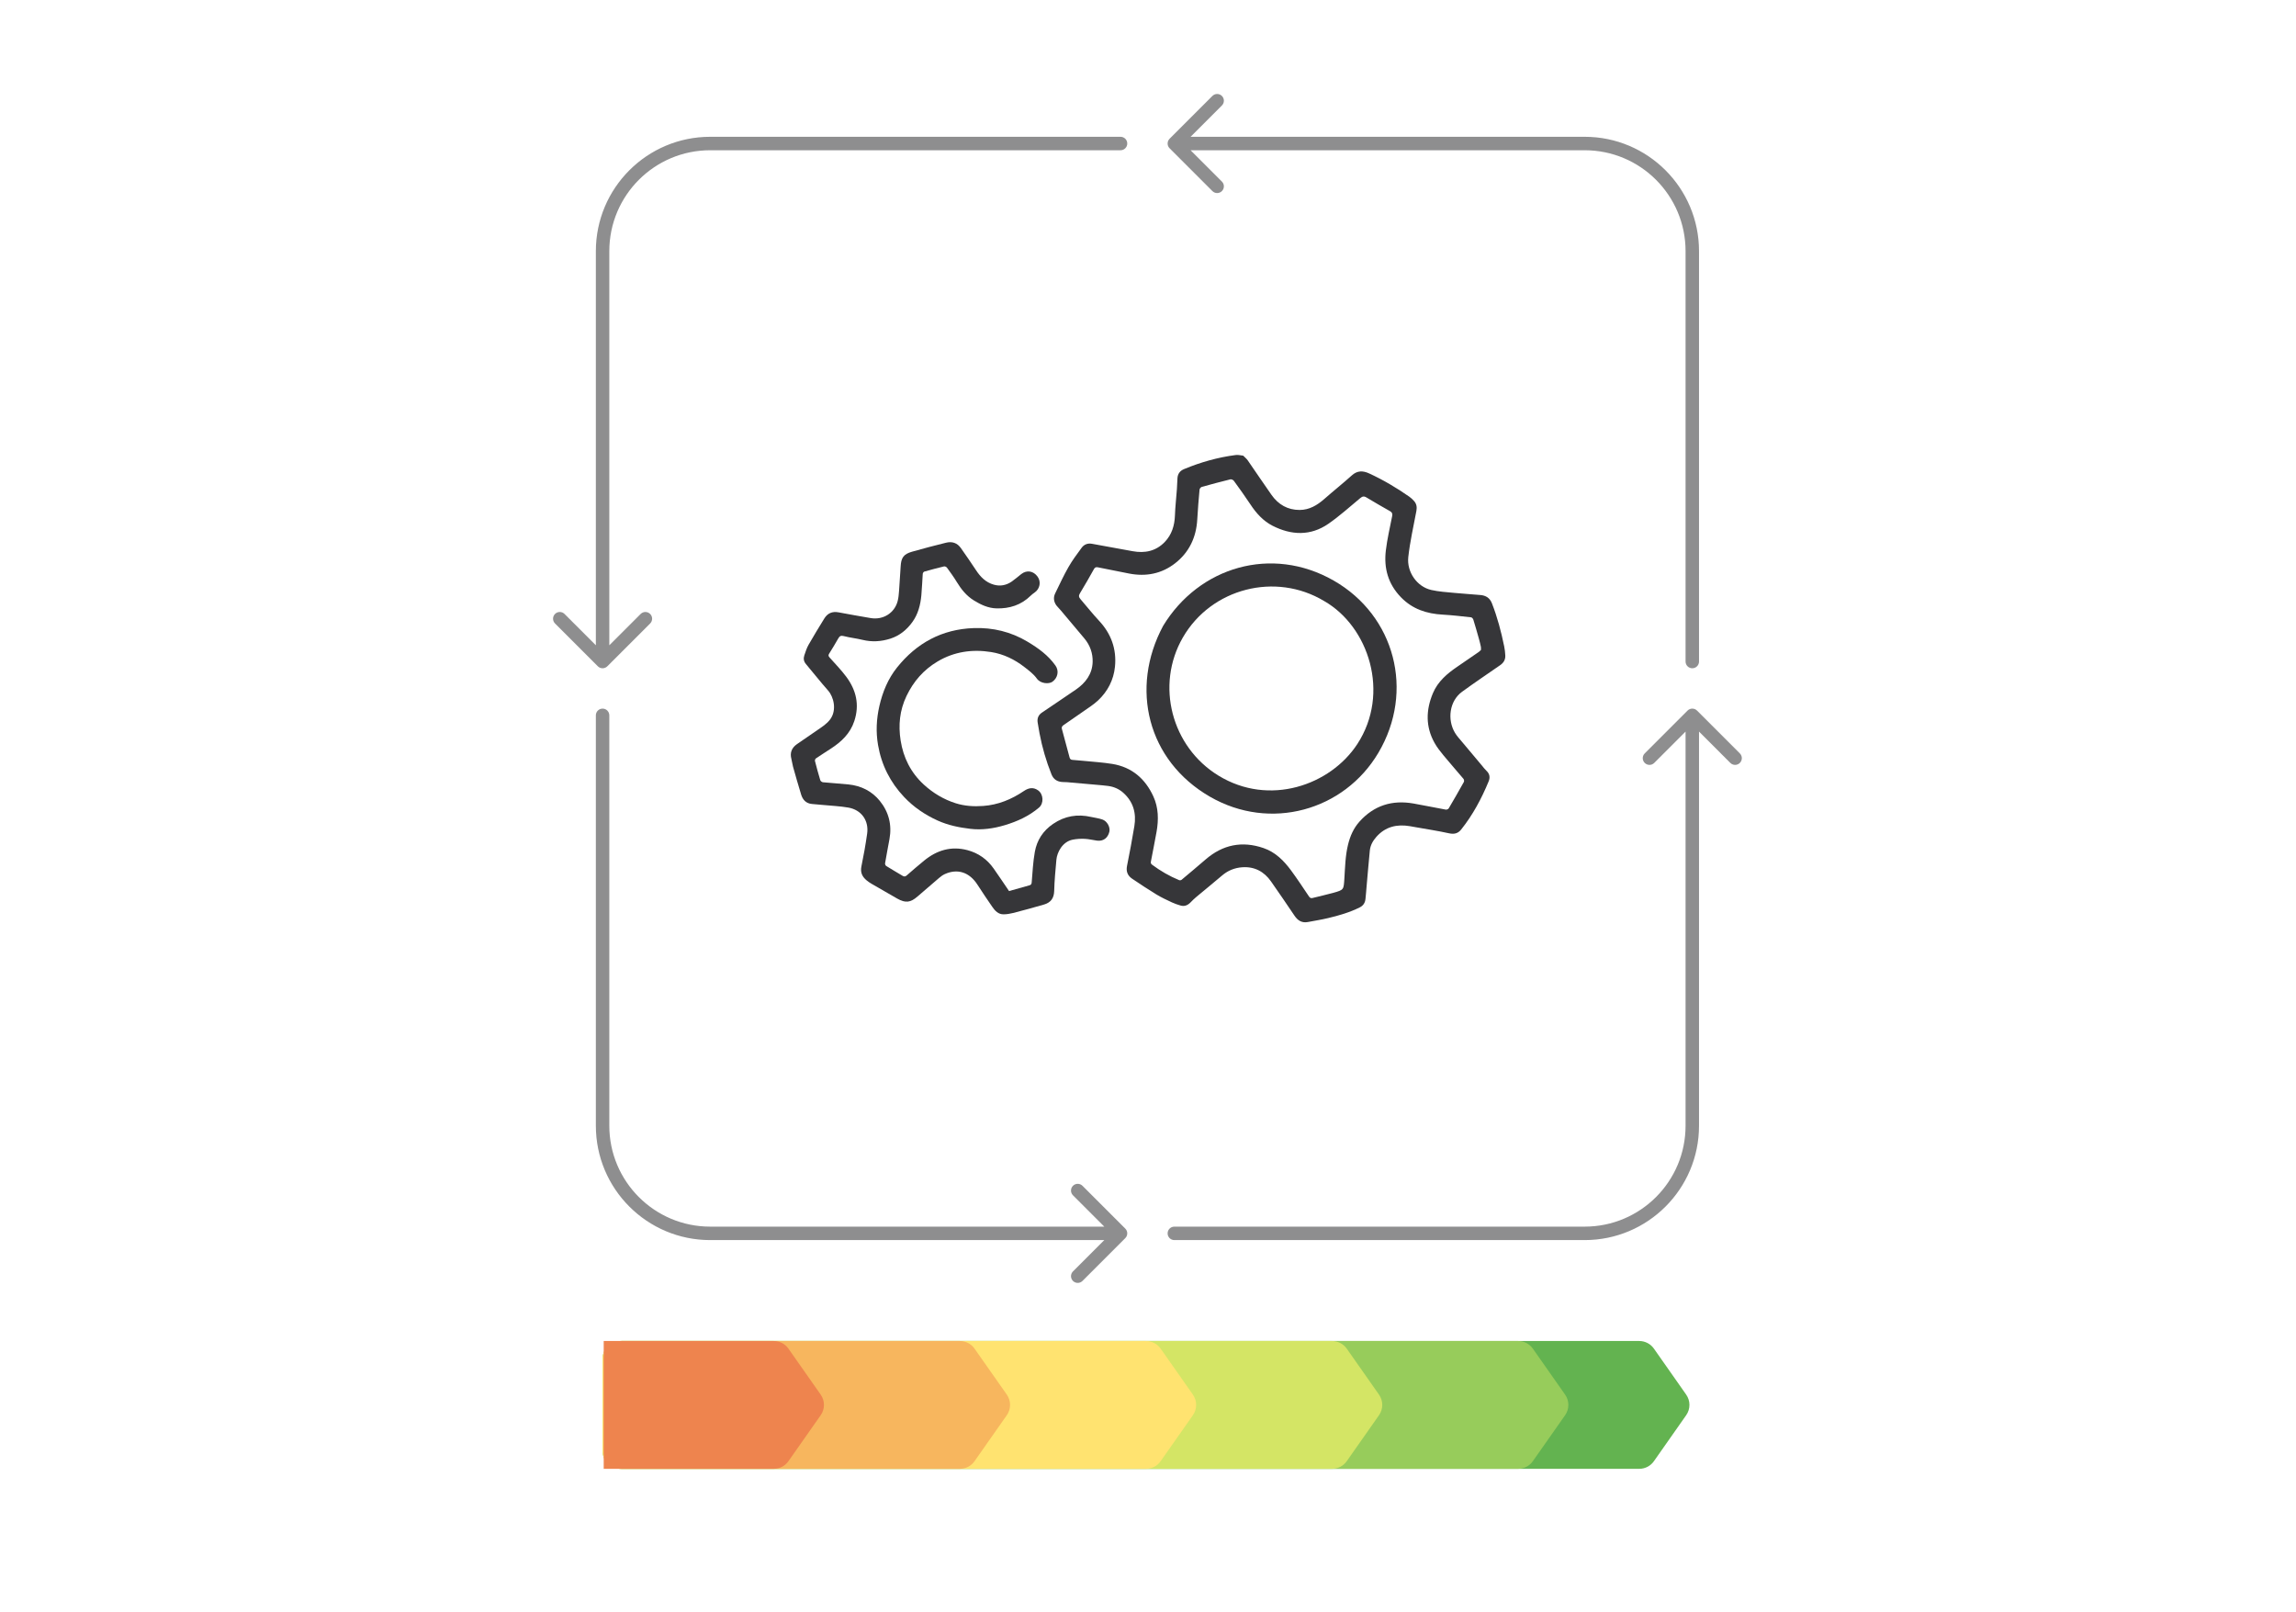 <svg width="1024" height="719" viewBox="0 0 1024 719" fill="none" xmlns="http://www.w3.org/2000/svg">
<path d="M266.629 297.121C267.8 298.293 269.7 298.293 270.871 297.121L289.963 278.029C291.135 276.858 291.135 274.958 289.963 273.787C288.792 272.615 286.892 272.615 285.721 273.787L268.75 290.757L251.779 273.787C250.608 272.615 248.708 272.615 247.537 273.787C246.365 274.958 246.365 276.858 247.537 278.029L266.629 297.121ZM268.75 112H271.75H268.75ZM316.75 64V61V64ZM499.75 67C501.407 67 502.75 65.657 502.75 64C502.75 62.343 501.407 61 499.75 61V67ZM271.75 295L271.75 112H265.75L265.75 295H271.75ZM316.75 67L499.75 67V61L316.75 61V67ZM271.75 112C271.75 87.147 291.897 67 316.75 67V61C288.583 61 265.75 83.834 265.75 112H271.75Z" fill="#1E1E21" fill-opacity="0.5"/>
<path d="M521.629 61.879C520.457 63.05 520.457 64.95 521.629 66.121L540.721 85.213C541.892 86.385 543.792 86.385 544.963 85.213C546.135 84.042 546.135 82.142 544.963 80.971L527.993 64L544.963 47.029C546.135 45.858 546.135 43.958 544.963 42.787C543.792 41.615 541.892 41.615 540.721 42.787L521.629 61.879ZM751.75 295C751.75 296.657 753.093 298 754.75 298C756.407 298 757.75 296.657 757.75 295H751.75ZM523.75 67H706.75V61H523.75V67ZM751.75 112V295H757.75V112H751.75ZM706.75 67C731.603 67 751.75 87.147 751.75 112H757.75C757.75 83.834 734.917 61 706.75 61V67Z" fill="#1E1E21" fill-opacity="0.5"/>
<path d="M756.871 316.879C755.7 315.707 753.8 315.707 752.629 316.879L733.537 335.971C732.365 337.142 732.365 339.042 733.537 340.213C734.708 341.385 736.608 341.385 737.779 340.213L754.75 323.243L771.721 340.213C772.892 341.385 774.792 341.385 775.963 340.213C777.135 339.042 777.135 337.142 775.963 335.971L756.871 316.879ZM754.75 502L751.75 502L754.75 502ZM706.75 550L706.75 553L706.75 550ZM523.75 547C522.093 547 520.75 548.343 520.75 550C520.75 551.657 522.093 553 523.75 553L523.75 547ZM751.75 319L751.75 502L757.75 502L757.75 319L751.75 319ZM706.75 547L523.75 547L523.75 553L706.75 553L706.75 547ZM751.75 502C751.75 526.853 731.603 547 706.75 547L706.75 553C734.917 553 757.75 530.167 757.75 502L751.75 502Z" fill="#1E1E21" fill-opacity="0.5"/>
<path d="M501.871 552.121C503.043 550.95 503.043 549.05 501.871 547.879L482.779 528.787C481.608 527.615 479.708 527.615 478.537 528.787C477.365 529.958 477.365 531.858 478.537 533.029L495.507 550L478.537 566.971C477.365 568.142 477.365 570.042 478.537 571.213C479.708 572.385 481.608 572.385 482.779 571.213L501.871 552.121ZM271.75 319C271.75 317.343 270.407 316 268.75 316C267.093 316 265.75 317.343 265.75 319L271.75 319ZM499.75 547L316.75 547L316.75 553L499.75 553L499.75 547ZM271.75 502L271.75 319L265.75 319L265.75 502L271.75 502ZM316.75 547C291.897 547 271.75 526.853 271.75 502L265.75 502C265.75 530.167 288.583 553 316.75 553L316.75 547Z" fill="#1E1E21" fill-opacity="0.5"/>
<path d="M269.25 606C269.25 601.582 272.832 598 277.25 598H731.091C733.698 598 736.142 599.271 737.639 601.405L752.025 621.905C753.961 624.663 753.961 628.338 752.025 631.095L737.639 651.595C736.142 653.73 733.698 655 731.091 655H277.25C272.832 655 269.25 651.418 269.25 647V606Z" fill="#63B350"/>
<path d="M268.75 606C268.75 601.582 272.332 598 276.75 598H677.091C679.698 598 682.142 599.271 683.639 601.405L698.025 621.905C699.961 624.663 699.961 628.338 698.025 631.095L683.639 651.595C682.142 653.73 679.698 655 677.091 655H276.75C272.332 655 268.75 651.418 268.75 647V606Z" fill="#97CC5B"/>
<path d="M268.75 606C268.75 601.582 272.332 598 276.75 598H594.091C596.698 598 599.142 599.271 600.639 601.405L615.025 621.905C616.961 624.663 616.961 628.338 615.025 631.095L600.639 651.595C599.142 653.73 596.698 655 594.091 655H276.75C272.332 655 268.75 651.418 268.75 647V606Z" fill="#D4E565"/>
<path d="M268.75 606C268.75 601.582 272.332 598 276.75 598L511.091 598C513.698 598 516.142 599.271 517.639 601.405L532.025 621.905C533.961 624.663 533.961 628.338 532.025 631.095L517.639 651.595C516.142 653.73 513.698 655 511.091 655H276.75C272.332 655 268.75 651.418 268.75 647V606Z" fill="#FFE370"/>
<path d="M269.25 606C269.25 601.582 272.832 598 277.25 598H428.091C430.698 598 433.142 599.271 434.639 601.405L449.025 621.905C450.961 624.663 450.961 628.338 449.025 631.095L434.639 651.595C433.142 653.73 430.698 655 428.091 655H277.25C272.832 655 269.25 651.418 269.25 647V606Z" fill="#F7B65E"/>
<path d="M269.25 598H345.091C347.698 598 350.142 599.271 351.639 601.405L366.025 621.905C367.961 624.663 367.961 628.338 366.025 631.095L351.639 651.595C350.142 653.73 347.698 655 345.091 655H269.25V598Z" fill="#EE844E"/>
<path d="M554.433 203.163C555.278 204.02 555.984 204.577 556.471 205.274C560.016 210.393 563.482 215.569 567.065 220.663C570.099 224.989 574.294 227.423 579.626 227.407C583.964 227.394 587.459 225.301 590.646 222.5C594.686 218.943 598.911 215.586 602.917 211.986C605.37 209.777 607.871 209.847 610.626 211.114C616.93 214.015 622.871 217.525 628.555 221.5C629.329 222.039 630.032 222.722 630.67 223.437C631.808 224.706 632.006 226.183 631.7 227.854C630.42 234.69 628.85 241.508 628.087 248.411C627.354 255.02 631.925 261.643 638.361 263.096C641.742 263.859 645.252 264.06 648.717 264.398C652.566 264.773 656.423 264.991 660.273 265.343C662.68 265.555 664.44 266.606 665.392 269.037C667.822 275.267 669.52 281.686 670.853 288.218C671.131 289.556 671.281 290.936 671.352 292.293C671.443 294.135 670.615 295.551 669.095 296.602C663.411 300.548 657.659 304.41 652.061 308.487C646.471 312.569 645.351 320.848 648.918 326.81C649.781 328.256 650.974 329.51 652.056 330.816C655.011 334.358 657.975 337.883 660.949 341.412C661.593 342.177 662.18 343 662.901 343.671C664.396 345.042 664.657 346.67 663.928 348.432C660.771 356.101 656.885 363.372 651.691 369.888C650.223 371.731 648.512 372.094 646.186 371.583C641.362 370.518 636.464 369.781 631.606 368.916C630.667 368.743 629.722 368.578 628.786 368.419C622.981 367.435 617.849 368.663 613.855 373.181C612.332 374.9 611.167 376.918 610.935 379.278C610.406 384.596 609.969 389.933 609.492 395.258C609.32 397.156 609.201 399.062 608.984 400.957C608.806 402.587 607.99 403.859 606.499 404.603C601.976 406.876 597.139 408.275 592.235 409.428C589.29 410.129 586.283 410.598 583.301 411.163C580.618 411.669 578.789 410.498 577.325 408.313C573.9 403.206 570.413 398.145 566.894 393.1C563.804 388.671 559.533 386.39 554.113 386.737C550.731 386.955 547.661 388.173 545.035 390.421C541.224 393.682 537.321 396.822 533.477 400.041C532.585 400.785 531.765 401.605 530.949 402.438C529.685 403.729 528.22 404.326 526.433 403.78C525.166 403.395 523.892 402.982 522.702 402.423C520.372 401.32 518.003 400.241 515.808 398.904C512.117 396.657 508.502 394.259 504.919 391.844C502.917 390.492 502.143 388.613 502.646 386.121C503.82 380.228 504.954 374.324 505.919 368.392C506.861 362.62 505.448 357.508 500.948 353.502C499.035 351.796 496.745 350.821 494.203 350.485C492.434 350.249 490.655 350.11 488.877 349.95C484.532 349.555 480.192 349.173 475.846 348.8C475.231 348.746 474.603 348.753 473.99 348.734C471.594 348.644 469.853 347.581 468.954 345.318C466.581 339.387 464.815 333.287 463.619 327.019C463.316 325.423 463.049 323.826 462.795 322.225C462.495 320.365 463.1 318.856 464.661 317.794C469.738 314.34 474.847 310.95 479.895 307.467C484.208 304.496 487.167 300.512 487.314 295.158C487.422 291.329 486.161 287.714 483.606 284.68C480.151 280.584 476.715 276.475 473.269 272.384C472.763 271.78 472.243 271.18 471.69 270.618C470.086 268.976 469.577 266.719 470.568 264.682C472.49 260.734 474.338 256.732 476.507 252.915C478.225 249.9 480.334 247.087 482.393 244.281C483.486 242.787 485.092 242.145 487.016 242.493C493.06 243.604 499.12 244.689 505.164 245.8C510.632 246.809 515.569 245.757 519.479 241.686C522.59 238.437 523.86 234.378 524.014 229.871C524.147 225.941 524.611 222.017 524.891 218.091C525.01 216.486 525.036 214.861 525.137 213.245C525.26 211.272 526.277 209.931 528.11 209.176C535.521 206.1 543.182 203.93 551.151 202.907C552.276 202.76 553.474 203.105 554.467 203.205L554.433 203.163ZM660.491 289.845C660.491 289.406 660.57 288.909 660.468 288.445C660.214 287.225 659.911 286.011 659.575 284.812C658.778 281.973 657.972 279.129 657.092 276.312C656.965 275.892 656.462 275.324 656.092 275.284C651.877 274.825 647.665 274.322 643.436 274.086C636.301 273.684 629.984 271.665 624.828 266.356C619.064 260.419 617.124 253.34 618.078 245.427C618.695 240.298 619.899 235.232 620.895 230.148C621.094 229.143 620.904 228.491 619.99 227.975C616.455 225.957 612.902 223.952 609.427 221.83C608.273 221.129 607.574 221.361 606.611 222.168C601.958 226.028 597.443 230.107 592.488 233.551C584.512 239.085 575.923 238.721 567.537 234.446C563.39 232.329 560.257 228.856 557.674 224.929C555.312 221.36 552.815 217.886 550.299 214.424C550.009 214.026 549.203 213.641 548.771 213.75C544.492 214.801 540.235 215.935 535.993 217.123C535.564 217.245 535.038 217.876 534.994 218.313C534.59 222.733 534.217 227.159 533.974 231.58C533.539 239.573 530.381 246.283 524.101 251.179C518.103 255.869 511.095 257.227 503.58 255.763C498.93 254.857 494.291 253.933 489.652 252.987C488.847 252.822 488.34 252.98 487.919 253.73C485.878 257.344 483.855 260.968 481.685 264.507C481.025 265.569 481.1 266.259 481.837 267.123C484.622 270.359 487.287 273.723 490.196 276.845C495.6 282.645 498.043 289.493 497.272 297.27C496.688 303.18 494.031 308.343 489.66 312.413C487.673 314.256 485.318 315.714 483.091 317.292C480.218 319.328 477.315 321.335 474.396 323.311C473.72 323.763 473.378 324.235 473.597 325.055C474.744 329.308 475.9 333.567 477.033 337.824C477.227 338.548 477.65 338.815 478.373 338.863C480.073 338.978 481.776 339.13 483.463 339.307C487.676 339.73 491.917 339.985 496.096 340.666C504.801 342.089 510.763 347.263 514.373 355.109C516.712 360.178 516.772 365.594 515.802 371.015C515.027 375.336 514.16 379.639 513.34 383.958C513.219 384.569 513.112 385.073 513.79 385.58C517.55 388.386 521.577 390.711 525.906 392.494C526.203 392.62 526.741 392.526 526.987 392.322C530.581 389.316 534.167 386.306 537.71 383.248C545.346 376.663 553.928 374.898 563.511 378.179C568.823 379.999 572.595 383.805 575.815 388.169C578.598 391.947 581.172 395.87 583.797 399.764C584.245 400.427 584.676 400.641 585.441 400.436C588.503 399.652 591.593 399 594.637 398.147C599.395 396.807 599.255 396.749 599.581 391.764C599.906 386.721 599.996 381.646 601.208 376.687C602.151 372.833 603.68 369.305 606.368 366.33C612.847 359.147 620.927 356.653 630.375 358.309C635.198 359.154 639.994 360.167 644.825 361.04C645.224 361.109 645.909 360.823 646.112 360.49C648.421 356.592 650.663 352.667 652.868 348.709C653.063 348.371 652.959 347.631 652.7 347.319C649.77 343.815 646.727 340.406 643.82 336.881C642.346 335.094 640.884 333.246 639.764 331.225C635.744 324.008 635.948 316.574 639.06 309.145C641.272 303.874 645.452 300.353 650.048 297.233C653.177 295.113 656.285 292.97 659.384 290.822C659.754 290.562 660.074 290.227 660.514 289.846L660.491 289.845Z" fill="#1E1E21" fill-opacity="0.89"/>
<path d="M450.042 397.354C453 396.51 456.023 395.634 459.061 394.812C459.826 394.608 460.066 394.272 460.132 393.457C460.517 388.91 460.725 384.33 461.531 379.854C462.47 374.668 465.173 370.467 469.68 367.399C474.939 363.831 480.558 362.918 486.671 364.311C488.324 364.688 490.046 364.885 491.643 365.438C493.829 366.192 495.259 368.935 494.758 370.943C494.057 373.737 492.051 375.212 489.272 374.866C487.462 374.64 485.663 374.156 483.854 374.07C482.053 373.989 480.197 374.083 478.424 374.434C473.822 375.345 471.436 380.099 471.143 383.405C470.727 388.026 470.278 392.663 470.161 397.307C470.078 400.55 468.605 402.482 465.668 403.35C461.08 404.696 456.471 405.938 451.843 407.134C450.487 407.483 449.067 407.702 447.676 407.731C445.218 407.79 443.741 406.128 442.492 404.311C440.254 401.067 438.05 397.785 435.91 394.471C432.356 388.967 427.085 387.217 421.389 389.783C420.463 390.206 419.609 390.845 418.821 391.51C415.593 394.242 412.394 397.002 409.207 399.781C406.05 402.531 403.803 402.781 400.134 400.697C396.334 398.538 392.55 396.353 388.775 394.151C387.987 393.696 387.212 393.179 386.512 392.59C384.54 390.967 383.626 389.03 384.186 386.34C385.184 381.512 386.049 376.654 386.74 371.776C387.571 365.916 384.188 361.157 378.38 360.136C374.669 359.483 370.874 359.336 367.115 358.967C365.463 358.81 363.808 358.675 362.151 358.526C359.512 358.296 358.024 356.674 357.296 354.314C356.03 350.188 354.855 346.023 353.675 341.866C353.361 340.75 353.257 339.57 352.957 338.449C352.203 335.635 353.127 333.455 355.433 331.842C358.421 329.745 361.459 327.723 364.452 325.641C366.556 324.176 368.75 322.857 370.317 320.702C373.257 316.649 371.871 310.791 369.285 307.889C365.898 304.075 362.759 300.033 359.453 296.139C358.403 294.897 358.271 293.586 358.74 292.194C359.275 290.586 359.814 288.934 360.645 287.474C362.879 283.544 365.252 279.695 367.616 275.841C369.071 273.459 371.188 272.534 373.987 273.064C378.767 273.965 383.546 274.808 388.34 275.624C393.853 276.555 398.936 273.393 400.339 268.083C400.738 266.57 400.861 264.978 400.977 263.417C401.251 259.822 401.485 256.216 401.684 252.613C401.895 248.728 402.977 247.113 406.729 246.034C411.758 244.584 416.827 243.284 421.912 242.017C424.622 241.342 426.943 242.082 428.584 244.461C430.86 247.738 433.16 250.994 435.343 254.333C437.297 257.309 439.68 259.701 443.186 260.709C446.084 261.55 448.809 261.01 451.253 259.316C452.717 258.301 454.052 257.109 455.457 256.015C457.92 254.089 460.868 254.543 462.746 257.129C464.418 259.434 463.821 262.588 461.405 264.253C460.793 264.673 460.183 265.129 459.663 265.649C455.44 269.804 450.265 271.447 444.45 271.299C440.728 271.206 437.455 269.674 434.332 267.744C431.023 265.695 428.698 262.782 426.708 259.509C425.38 257.31 423.847 255.224 422.337 253.14C422.093 252.803 421.409 252.488 421.031 252.582C418.081 253.292 415.149 254.071 412.223 254.899C411.917 254.988 411.571 255.527 411.541 255.879C411.305 259.068 411.216 262.262 410.918 265.438C410.521 269.747 409.455 273.912 406.873 277.444C404.389 280.848 401.234 283.472 397.086 284.796C392.985 286.1 388.919 286.362 384.706 285.338C381.964 284.668 379.128 284.381 376.406 283.675C375.109 283.342 374.5 283.557 373.872 284.684C372.577 287.007 371.174 289.257 369.775 291.521C369.387 292.152 369.446 292.59 369.95 293.158C372.493 296.012 375.186 298.768 377.454 301.82C381.855 307.756 383.418 314.27 381.014 321.554C379.179 327.111 375.287 330.753 370.615 333.806C368.367 335.279 366.081 336.719 363.857 338.23C363.586 338.42 363.387 339.044 363.479 339.386C364.208 342.243 364.978 345.089 365.838 347.919C365.962 348.325 366.592 348.793 367.029 348.837C370.833 349.209 374.654 349.429 378.462 349.814C384.055 350.387 388.86 352.804 392.365 357.114C396.374 362.05 397.868 367.843 396.693 374.197C396.03 377.786 395.349 381.365 394.739 384.962C394.676 385.33 394.929 385.972 395.236 386.161C397.671 387.682 400.152 389.126 402.617 390.596C403.267 390.971 403.781 390.921 404.391 390.384C406.945 388.14 409.523 385.934 412.153 383.78C417.826 379.134 424.201 377.192 431.456 379.106C436.334 380.398 440.257 383.182 443.163 387.308C445.434 390.536 447.624 393.821 450.016 397.339L450.042 397.354Z" fill="#1E1E21" fill-opacity="0.89"/>
<path d="M458.245 286.146C463.025 288.987 467.496 292.203 470.757 296.834C472.388 299.15 471.796 302.295 469.353 304.026C467.828 305.108 464.089 304.924 462.44 302.62C461.031 300.641 458.965 299.079 457.013 297.559C452.588 294.104 447.623 291.664 442.062 290.775C433.627 289.426 425.538 290.576 418.127 294.992C411.939 298.671 407.408 303.838 404.282 310.393C401.247 316.77 400.601 323.348 401.67 330.177C402.873 337.893 406.231 344.577 412.023 349.884C416.155 353.667 420.925 356.525 426.259 358.207C430.199 359.443 434.318 359.708 438.476 359.407C445.185 358.927 451.135 356.461 456.64 352.746C458.685 351.363 460.793 350.872 463.005 352.461C465.389 354.172 465.62 358.231 463.397 360.123C458.921 363.936 453.712 366.298 448.123 367.978C443.114 369.474 437.975 370.214 432.837 369.614C427.827 369.031 422.843 368.024 418.15 365.892C412.493 363.331 407.483 359.907 403.228 355.418C397.022 348.867 393.128 341.112 391.6 332.239C390.593 326.403 390.878 320.61 392.202 314.815C393.642 308.522 396.068 302.66 400.083 297.646C408.81 286.749 420.121 280.578 434.272 280.088C442.83 279.786 450.853 281.728 458.25 286.137L458.245 286.146Z" fill="#1E1E21" fill-opacity="0.89"/>
<path d="M518.743 279.101C534.765 252.729 567.188 243.112 594.806 258.895C622.138 274.514 631.011 308.227 614.747 335.696C599.487 361.468 566.533 370.825 539.588 355.256C511.79 339.184 503.814 306.959 518.738 279.11L518.743 279.101ZM590.536 268.012C568.881 254.978 540.248 262.292 527.55 284.267C515.225 305.614 522.547 333.051 543.366 345.833C566.063 359.78 593.364 350.173 605.358 331.799C620.16 309.121 610.445 279.368 590.536 268.012Z" fill="#1E1E21" fill-opacity="0.89"/>
</svg>
